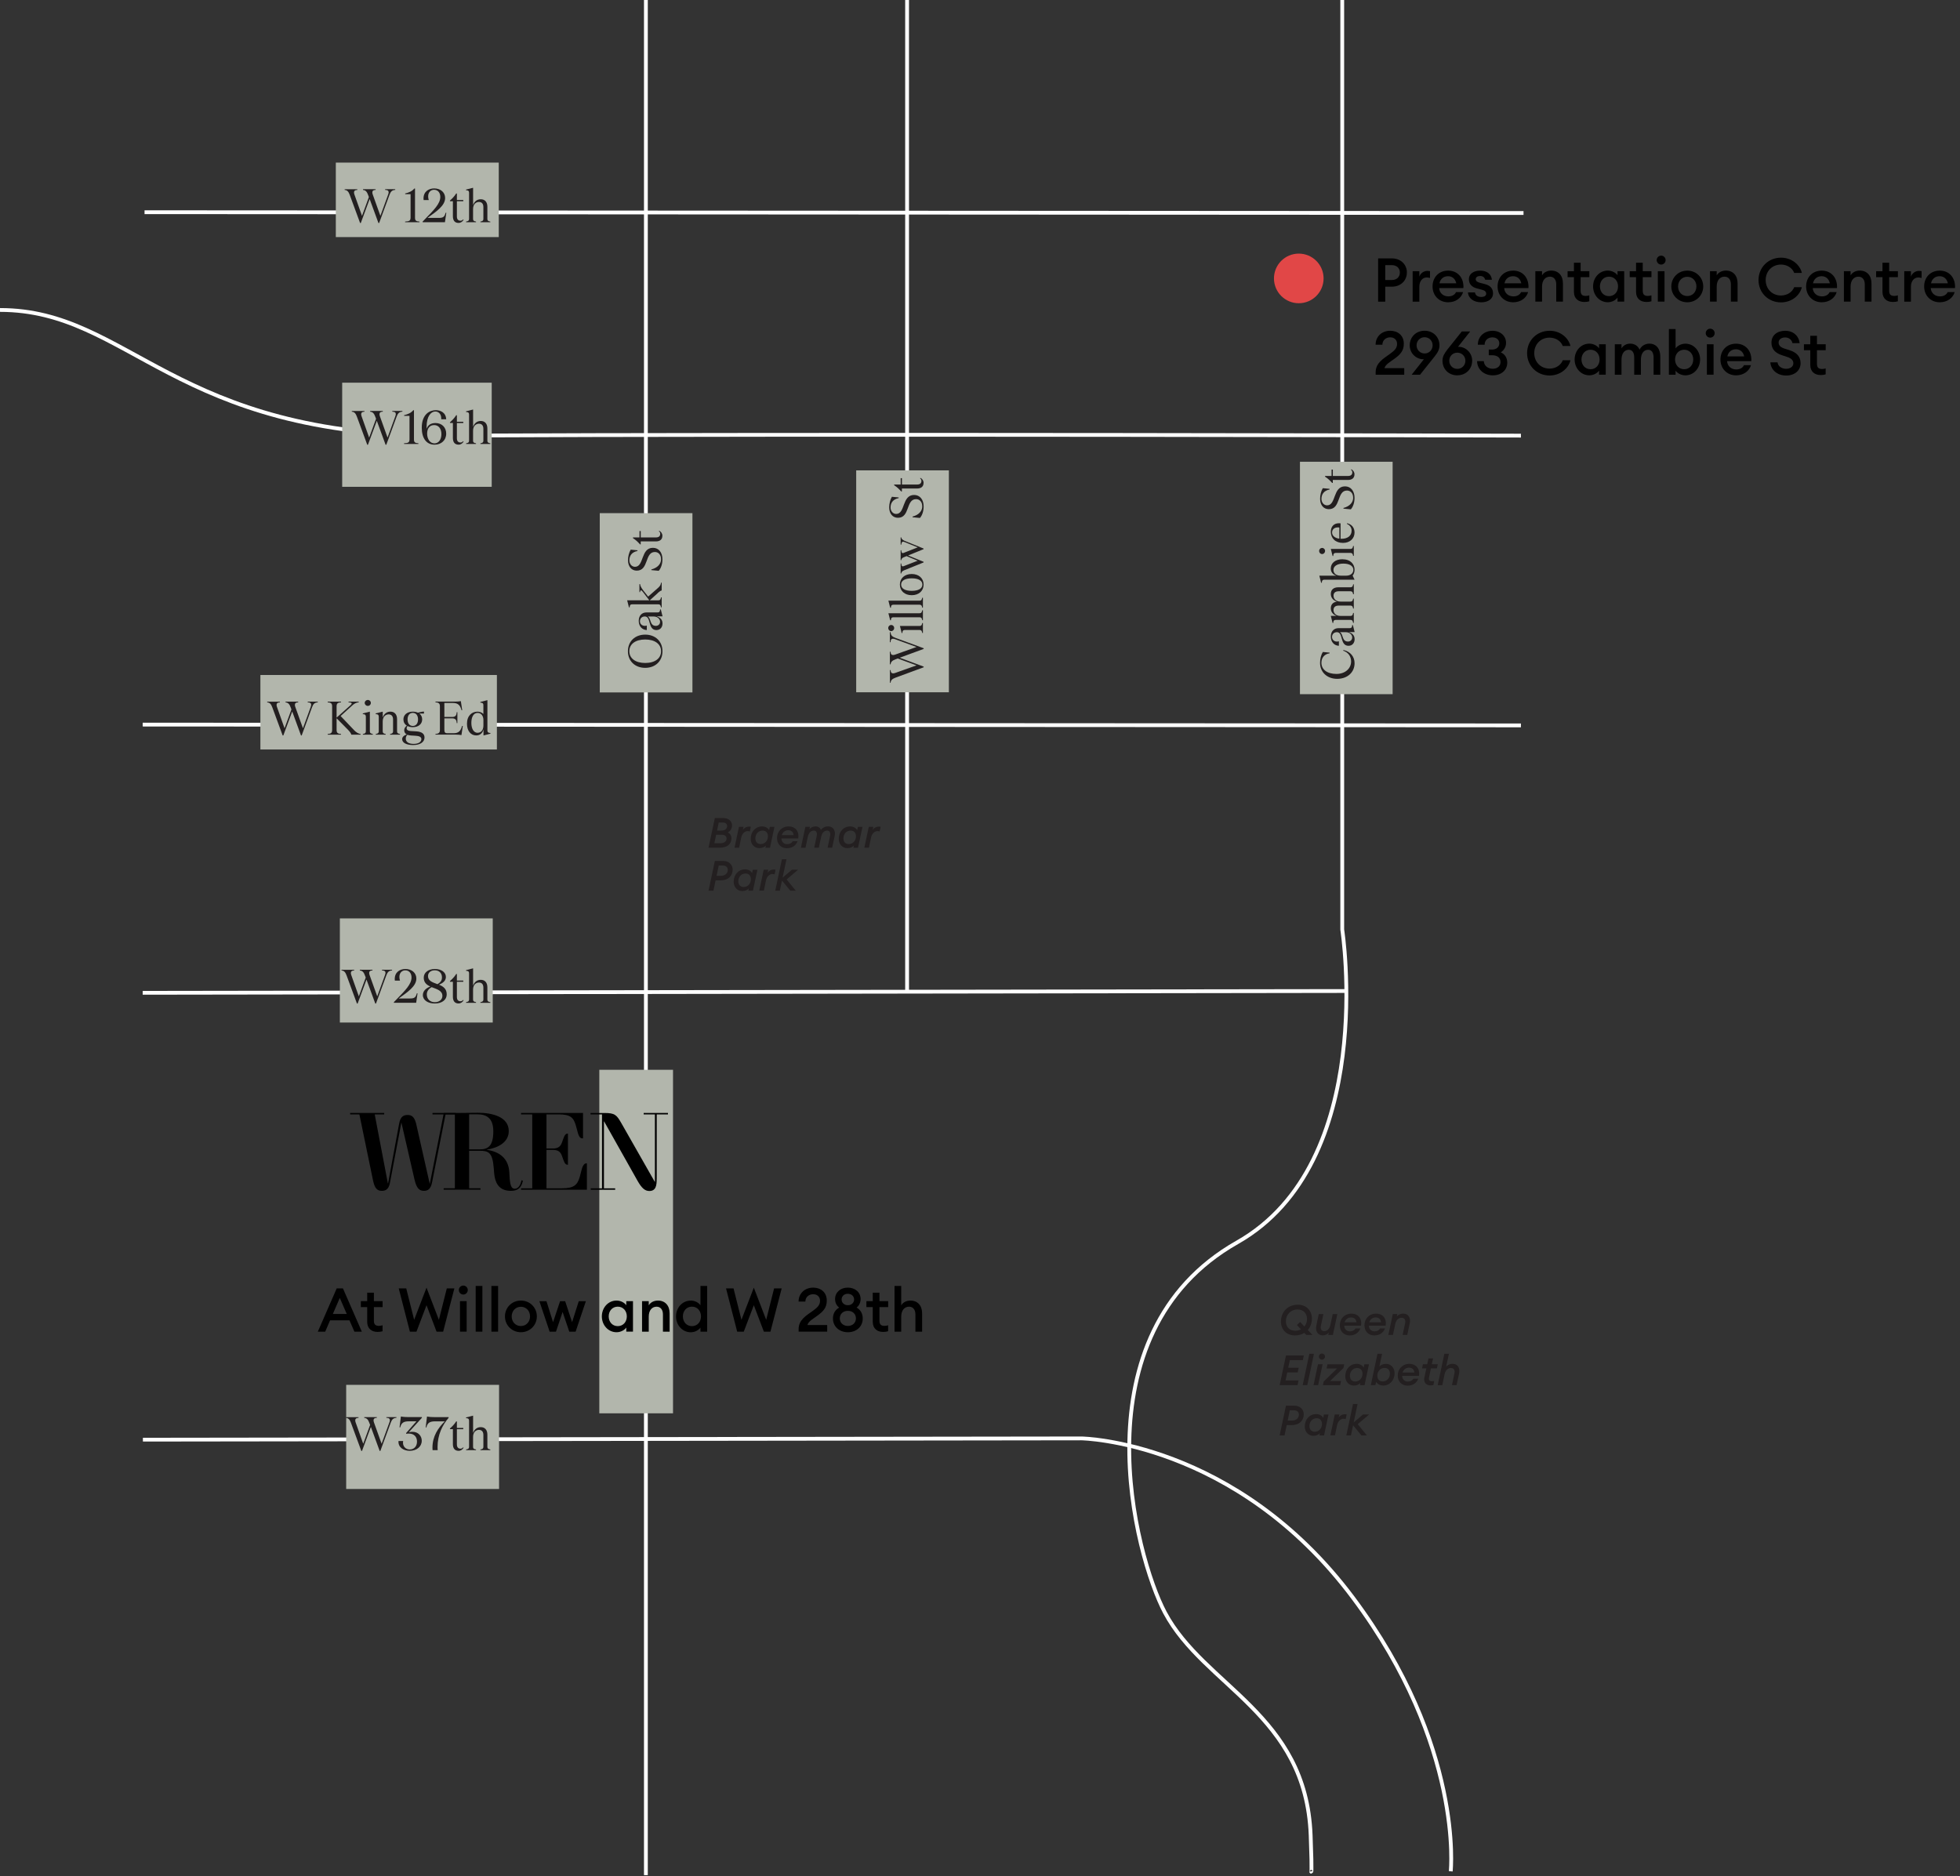 <?xml version="1.0" encoding="UTF-8"?><svg id="Layer_2" xmlns="http://www.w3.org/2000/svg" viewBox="0 0 515 493"><rect x="0" y="0" width="515" height="493" fill="#333333" stroke="none"/><g id="HOME"><g id="FOOTER"><g id="map_footer_v2_no_flower"><path d="M352.68,0v244.26s9.47,61.2-27.58,82.19c-42.47,24.07-26.83,82.59-19.01,97.29,10.35,19.45,37.07,26.66,38.29,58.48.43,11.36.12,9.5.12,9.5" style="fill:none; stroke:#fff; stroke-miterlimit:10;"/><line x1="169.71" y1="492.73" x2="169.71" y2="0" style="fill:none; stroke:#fff; stroke-miterlimit:10;"/><path d="M0,81.45c34.03,0,45.57,33.39,117.05,33.02,95.15-.49,282.58,0,282.58,0" style="fill:none; stroke:#fff; stroke-miterlimit:10;"/><line x1="37.49" y1="190.4" x2="399.63" y2="190.61" style="fill:none; stroke:#fff; stroke-miterlimit:10;"/><path d="M37.55,378.3l246.64-.33s40.48.62,71.36,41.93c29.1,38.94,25.64,71.82,25.64,71.82" style="fill:none; stroke:#fff; stroke-miterlimit:10;"/><line x1="238.34" y1="260.6" x2="238.34" y2="0" style="fill:none; stroke:#fff; stroke-miterlimit:10;"/><rect x="224.97" y="123.6" width="24.35" height="58.31" style="fill:#b2b6ac; stroke-width:0px;"/><path d="M234,174.56h-.18v-3.31h.18c.01.64.29.87.66.87.16,0,.34-.04.52-.1l5.64-2.01-5.58-2.03c-.23-.09-.44-.14-.62-.14-.36,0-.61.23-.62.92h-.18v-2.65h.18c.05.88.49,1.21,1.3,1.51l7.4,2.72v.18l-6.31,2.31,6.31,2.33v.18l-7.38,2.72c-.77.29-1.26.6-1.31,1.34h-.18v-3.33h.18c.01.64.29.87.66.87.16,0,.34-.04.52-.1l5.63-2-4.95-1.81-.55.21c-.75.27-1.26.61-1.31,1.34Z" style="fill:#231f20; stroke-width:0px;"/><path d="M233.39,165.02c0-.45.34-.79.78-.79s.78.34.78.79-.34.82-.78.82-.78-.35-.78-.82ZM242.32,163.72h.18v2.6h-.18c-.08-.56-.27-.78-.69-.78h-3.86c-.42,0-.62.18-.66.62v.18h-.19l-.46-1.85h5.17c.42,0,.61-.22.69-.78Z" style="fill:#231f20; stroke-width:0px;"/><path d="M242.32,160.37h.18v2.61h-.18c-.08-.57-.27-.78-.69-.78h-6.88c-.42,0-.61.17-.65.61v.18h-.2l-.47-1.85h8.19c.42,0,.61-.21.69-.78Z" style="fill:#231f20; stroke-width:0px;"/><path d="M242.32,157.07h.18v2.61h-.18c-.08-.57-.27-.78-.69-.78h-6.88c-.42,0-.61.17-.65.61v.18h-.2l-.47-1.85h8.19c.42,0,.61-.21.69-.78Z" style="fill:#231f20; stroke-width:0px;"/><path d="M239.56,156.4c-1.85,0-3.11-1.13-3.11-2.79s1.26-2.78,3.11-2.78,3.12,1.12,3.12,2.78-1.26,2.79-3.12,2.79ZM242.36,153.61c0-1.03-1.01-1.64-2.8-1.64s-2.78.61-2.78,1.64,1.01,1.65,2.78,1.65,2.8-.62,2.8-1.65Z" style="fill:#231f20; stroke-width:0px;"/><path d="M236.82,147.2h-.17v-2.61h.17c.03.51.13.75.39.75.08,0,.17-.03.29-.08l3.64-1.43-3.45-1.39c-.16-.08-.3-.1-.4-.1-.29,0-.43.25-.47.77h-.17v-1.9h.17c.03.39.29.65.91.92l4.95,2.01v.16l-4.07,1.66,4.07,1.66v.17l-5.12,2.07c-.49.21-.71.44-.74.82h-.17v-2.61h.17c.01.51.13.75.4.75.08,0,.18-.03.3-.08l3.6-1.4-2.91-1.21-.71.29c-.46.18-.65.4-.68.78Z" style="fill:#231f20; stroke-width:0px;"/><path d="M242.32,133.03c0-1.12-.66-1.87-1.62-1.87-2.7,0-1.56,4.9-4.76,4.9-1.35,0-2.3-1.05-2.3-2.74,0-.98.26-2.02.71-2.78l1.78.17v.18c-1.48.29-2.13,1.25-2.13,2.47,0,.9.6,1.69,1.48,1.69,2.42,0,1.47-4.99,4.71-4.99,1.51,0,2.5,1.21,2.5,3.02,0,1.21-.36,2.33-.97,3.02l-1.94-.18v-.18c1.6-.42,2.55-1.42,2.55-2.69Z" style="fill:#231f20; stroke-width:0px;"/><path d="M242.67,126.89c0,.96-.61,1.48-1.75,1.48h-3.94v.77h-.18c-.51-.56-1-1.08-1.86-1.64v-.18h1.72v-1.68h.33v1.68h3.99c.74,0,1.13-.33,1.13-.96,0-.27-.13-.51-.35-.66l.08-.14c.49.23.84.74.84,1.34Z" style="fill:#231f20; stroke-width:0px;"/><rect x="157.47" y="281.11" width="19.37" height="90.27" style="fill:#b2b6ac; stroke-width:0px;"/><path d="M88.48,338.55h1.63l4.96,11.37h-1.95l-1.3-2.98h-5.09l-1.28,2.98h-1.94l4.96-11.37ZM91.11,345.27l-1.83-4.21-1.82,4.21h3.65Z" style="fill:#000; stroke-width:0px;"/><path d="M99.22,349.99c-1.54,0-2.74-.85-2.74-2.66v-3.86h-1.67v-1.57h1.67v-2.22h1.76v2.22h2.29v1.57h-2.29v3.57c0,.99.43,1.36,1.34,1.36.34,0,.69-.06.94-.16v1.57c-.35.11-.77.18-1.31.18Z" style="fill:#000; stroke-width:0px;"/><path d="M112.07,342.97l-2.64,6.95h-1.73l-2.93-11.37h1.97l2.08,8.26,3.25-8.45,3.25,8.45,2.08-8.26h1.99l-2.95,11.37h-1.73l-2.64-6.95Z" style="fill:#000; stroke-width:0px;"/><path d="M121.74,340.17c-.64,0-1.18-.53-1.18-1.19s.54-1.17,1.18-1.17,1.17.53,1.17,1.17-.51,1.19-1.17,1.19ZM120.86,341.91h1.76v8h-1.76v-8Z" style="fill:#000; stroke-width:0px;"/><path d="M124.99,337.91h1.76v12.01h-1.76v-12.01Z" style="fill:#000; stroke-width:0px;"/><path d="M129.12,337.91h1.76v12.01h-1.76v-12.01Z" style="fill:#000; stroke-width:0px;"/><path d="M136.87,350.07c-2.37,0-4.19-1.84-4.19-4.16s1.82-4.16,4.19-4.16,4.19,1.84,4.19,4.16-1.83,4.16-4.19,4.16ZM136.87,348.44c1.41,0,2.4-1.11,2.4-2.53s-.99-2.53-2.4-2.53-2.42,1.1-2.42,2.53.99,2.53,2.42,2.53Z" style="fill:#000; stroke-width:0px;"/><path d="M147.83,344.73l-1.74,5.19h-1.67l-2.69-8h1.86l1.73,5.51,1.84-5.51h1.34l1.82,5.51,1.75-5.51h1.87l-2.69,8h-1.67l-1.76-5.19Z" style="fill:#000; stroke-width:0px;"/><path d="M162,341.75c1.15,0,2.11.59,2.56,1.23v-1.07h1.76v8h-1.76v-1.07c-.45.64-1.41,1.23-2.56,1.23-2.19,0-3.86-1.87-3.86-4.16s1.66-4.16,3.86-4.16ZM162.32,343.35c-1.42,0-2.38,1.12-2.38,2.56s.96,2.56,2.38,2.56,2.38-1.12,2.38-2.56-.96-2.56-2.38-2.56Z" style="fill:#000; stroke-width:0px;"/><path d="M168.7,341.91h1.76v1.09c.48-.8,1.39-1.25,2.43-1.25,1.86,0,3.06,1.31,3.06,3.35v4.82h-1.76v-4.53c0-1.26-.64-2.03-1.67-2.03-1.17,0-2.06.91-2.06,2.62v3.94h-1.76v-8Z" style="fill:#000; stroke-width:0px;"/><path d="M181.49,341.75c1.15,0,2.11.59,2.56,1.23v-5.07h1.76v12.01h-1.76v-1.07c-.45.64-1.41,1.23-2.56,1.23-2.19,0-3.86-1.87-3.86-4.16s1.66-4.16,3.86-4.16ZM181.81,343.35c-1.42,0-2.38,1.12-2.38,2.56s.96,2.56,2.38,2.56,2.38-1.12,2.38-2.56-.96-2.56-2.38-2.56Z" style="fill:#000; stroke-width:0px;"/><path d="M198.07,342.97l-2.64,6.95h-1.73l-2.93-11.37h1.97l2.08,8.26,3.25-8.45,3.25,8.45,2.08-8.26h1.99l-2.95,11.37h-1.73l-2.64-6.95Z" style="fill:#000; stroke-width:0px;"/><path d="M217.36,349.91h-7.52v-.64c0-2.5,2.06-3.59,3.73-4.82,1.17-.85,1.9-1.49,1.9-2.64,0-1.01-.69-1.73-1.81-1.73s-2.03.74-2.05,1.94h-1.78c0-2.19,1.68-3.67,3.84-3.67,1.9,0,3.57,1.15,3.57,3.41,0,1.81-.85,2.79-2.51,3.99-1.03.77-2.29,1.41-2.58,2.43h5.2v1.73Z" style="fill:#000; stroke-width:0px;"/><path d="M222.77,350.07c-2.24,0-3.91-1.51-3.91-3.6,0-1.31.61-2.3,1.63-2.87-.69-.53-1.07-1.33-1.07-2.26,0-1.73,1.39-2.99,3.35-2.99s3.36,1.26,3.36,2.99c0,.93-.38,1.73-1.06,2.26,1.02.56,1.62,1.55,1.62,2.87,0,2.1-1.63,3.6-3.92,3.6ZM222.77,348.42c1.34,0,2.13-.91,2.13-1.99s-.78-1.98-2.11-1.98-2.13.9-2.13,1.98.82,1.99,2.11,1.99ZM222.77,342.97c1.01,0,1.65-.69,1.65-1.5s-.64-1.5-1.65-1.5-1.63.66-1.63,1.5.67,1.5,1.63,1.5Z" style="fill:#000; stroke-width:0px;"/><path d="M232.06,349.99c-1.54,0-2.74-.85-2.74-2.66v-3.86h-1.67v-1.57h1.67v-2.22h1.76v2.22h2.29v1.57h-2.29v3.57c0,.99.43,1.36,1.34,1.36.34,0,.69-.06.94-.16v1.57c-.35.11-.77.18-1.31.18Z" style="fill:#000; stroke-width:0px;"/><path d="M235.04,337.91h1.76v5.09c.48-.8,1.39-1.25,2.43-1.25,1.86,0,3.06,1.31,3.06,3.35v4.82h-1.76v-4.53c0-1.26-.64-2.03-1.67-2.03-1.17,0-2.06.91-2.06,2.62v3.94h-1.76v-12.01Z" style="fill:#000; stroke-width:0px;"/><rect x="341.57" y="121.34" width="24.35" height="61.07" style="fill:#b2b6ac; stroke-width:0px;"/><path d="M347.21,174.15c0,1.78,1.5,2.94,3.95,2.94,2.24,0,3.85-1.38,3.85-3.29,0-1.3-.75-2.38-2.07-2.82l.04-.18c1.87.4,2.94,1.79,2.94,3.46,0,2.44-1.9,4.11-4.56,4.12-2.69,0-4.51-1.79-4.51-4.19,0-1.05.26-2.12.74-2.87l1.77.17v.18c-1.39.2-2.15,1.18-2.15,2.48Z" style="fill:#231f20; stroke-width:0px;"/><path d="M354.36,169.7c-2.37,0-1.34-3.58-3.07-3.58-.77,0-1.29.51-1.29,1.25s.57,1.22,1.29,1.22c.16,0,.34-.03.51-.08v1.18c-1.18-.03-2.12-.94-2.12-2.41,0-1.38.81-2.22,2.04-2.22h2.91c.42,0,.61-.17.65-.61v-.18h.2l.46,1.82h-1.56c1.07.32,1.55.99,1.55,1.88,0,1.01-.64,1.72-1.56,1.72ZM355.3,167.52c0-.68-.61-1.4-1.68-1.4h-1.56c.94.47.46,2.46,2.14,2.46.62,0,1.09-.44,1.09-1.05Z" style="fill:#231f20; stroke-width:0px;"/><path d="M355.54,153.54h.18v2.61h-.18c-.08-.57-.27-.78-.69-.78h-3.11c-.96,0-1.35.49-1.35,1.16,0,.75.53,1.55,1.85,1.55h2.61c.42,0,.61-.21.69-.78h.18v2.61h-.18c-.08-.56-.27-.78-.69-.78h-3.11c-.96,0-1.35.49-1.35,1.17,0,.74.53,1.55,1.85,1.55h2.61c.42,0,.61-.22.69-.78h.18v2.6h-.18c-.08-.56-.27-.78-.69-.78h-3.86c-.42,0-.62.18-.66.62v.18h-.19l-.46-1.85h1.53c-.99-.35-1.53-1.08-1.53-2.01s.53-1.6,1.6-1.73c-1.01-.34-1.6-1.07-1.6-2.03,0-1.07.68-1.75,1.98-1.75h3.2c.42,0,.61-.22.69-.78Z" style="fill:#231f20; stroke-width:0px;"/><path d="M352.75,146.96c2.12,0,3.17,1.3,3.17,2.74,0,.56-.18,1.18-.51,1.55l.51,1.08h-7.94c-.42,0-.61.17-.65.61v.18h-.2l-.47-1.85h4.51c-.95-.26-1.5-.95-1.5-1.87,0-1.47,1.22-2.45,3.07-2.45ZM355.6,149.75c0-1.13-1.16-1.65-2.63-1.65-1.61,0-2.6.68-2.6,1.64,0,.81.56,1.53,1.92,1.53h1.43c1.05,0,1.87-.57,1.87-1.52Z" style="fill:#231f20; stroke-width:0px;"/><path d="M346.61,144.77c0-.46.34-.79.78-.79s.78.34.78.79-.34.82-.78.82-.78-.35-.78-.82ZM355.54,143.47h.18v2.6h-.18c-.08-.56-.27-.78-.69-.78h-3.86c-.42,0-.62.18-.66.62v.18h-.19l-.46-1.85h5.17c.42,0,.61-.22.69-.78Z" style="fill:#231f20; stroke-width:0px;"/><path d="M355.14,139.43c0-.9-.6-1.52-1.25-1.78l.04-.16c1.22.25,1.98,1.16,1.98,2.44,0,1.62-1.25,2.73-3.03,2.73-2,0-3.2-1.22-3.2-2.92,0-1.37.79-2.25,2.14-2.25.13,0,.27.01.42.03v4.06h.12c1.69.04,2.78-.77,2.78-2.14ZM351.92,138.61c-.12-.01-.23-.03-.35-.03-.99,0-1.56.56-1.56,1.34,0,.88.78,1.48,1.91,1.63v-2.94Z" style="fill:#231f20; stroke-width:0px;"/><path d="M355.54,130.77c0-1.12-.66-1.87-1.62-1.87-2.7,0-1.56,4.9-4.76,4.9-1.35,0-2.3-1.05-2.3-2.74,0-.97.26-2.01.71-2.78l1.78.17v.18c-1.48.29-2.13,1.25-2.13,2.47,0,.9.6,1.69,1.48,1.69,2.42,0,1.47-4.99,4.71-4.99,1.51,0,2.5,1.21,2.5,3.02,0,1.21-.36,2.33-.97,3.02l-1.94-.18v-.18c1.6-.42,2.55-1.42,2.55-2.69Z" style="fill:#231f20; stroke-width:0px;"/><path d="M355.89,124.64c0,.96-.61,1.48-1.75,1.48h-3.94v.77h-.18c-.51-.56-1-1.08-1.86-1.64v-.18h1.72v-1.68h.33v1.68h3.99c.74,0,1.13-.33,1.13-.96,0-.27-.13-.51-.35-.66l.08-.14c.49.23.84.74.84,1.34Z" style="fill:#231f20; stroke-width:0px;"/><path d="M336.58,347.27c0-2.42,1.66-4.43,4.46-4.43,2.28,0,3.67,1.63,3.67,3.64,0,1.15-.39,2.21-1.08,3.01l1.22,1.29h-1.62l-.51-.53c-.67.42-1.51.66-2.48.66-2.29,0-3.67-1.63-3.67-3.64ZM341.84,349.31l-1.07-1.13.84-.81,1.13,1.2c.43-.53.68-1.21.68-1.96,0-1.46-.88-2.52-2.52-2.52-1.73,0-3.03,1.35-3.03,3.07,0,1.46.86,2.52,2.51,2.52.53,0,1.02-.13,1.45-.36Z" style="fill:#231f20; stroke-width:0px;"/><path d="M345.85,348.41l.67-3.12h1.21l-.66,3.11c-.19.86.18,1.39.87,1.39.78,0,1.4-.55,1.63-1.65l.61-2.85h1.21l-1.17,5.5h-1.21l.13-.65c-.38.5-.95.76-1.59.76-1.29,0-1.98-1.17-1.69-2.49Z" style="fill:#231f20; stroke-width:0px;"/><path d="M352.04,348.3c0-1.76,1.22-3.12,3.09-3.12,1.62,0,2.82,1.18,2.48,3.16h-4.41c.02.89.64,1.5,1.49,1.5.61,0,1.18-.24,1.47-.77h1.29c-.46,1.14-1.41,1.84-2.84,1.84-1.53,0-2.56-1.12-2.56-2.6ZM353.31,347.47h3.09c-.04-.84-.63-1.29-1.4-1.29-.73,0-1.46.43-1.69,1.29Z" style="fill:#231f20; stroke-width:0px;"/><path d="M358.51,348.3c0-1.76,1.22-3.12,3.09-3.12,1.62,0,2.82,1.18,2.48,3.16h-4.41c.02.89.64,1.5,1.49,1.5.61,0,1.18-.24,1.47-.77h1.29c-.46,1.14-1.41,1.84-2.84,1.84-1.53,0-2.56-1.12-2.56-2.6ZM359.78,347.47h3.09c-.04-.84-.63-1.29-1.4-1.29-.73,0-1.46.43-1.69,1.29Z" style="fill:#231f20; stroke-width:0px;"/><path d="M365.95,345.28h1.21l-.14.65c.42-.51,1.06-.76,1.72-.76,1.32,0,1.98,1.16,1.69,2.49l-.67,3.12h-1.21l.65-3.06c.2-.91-.18-1.45-.91-1.45-.79,0-1.45.54-1.69,1.69l-.59,2.82h-1.21l1.17-5.5Z" style="fill:#231f20; stroke-width:0px;"/><path d="M337.89,356.17h4.7l-.26,1.23h-3.41l-.43,2h2.75l-.26,1.23h-2.75l-.45,2.11h3.41l-.25,1.23h-4.7l1.66-7.81Z" style="fill:#231f20; stroke-width:0px;"/><path d="M344.04,355.73h1.21l-1.75,8.25h-1.21l1.75-8.25Z" style="fill:#231f20; stroke-width:0px;"/><path d="M346.31,358.48h1.21l-1.17,5.5h-1.21l1.17-5.5ZM346.54,356.47c0-.44.36-.8.81-.8s.8.36.8.8-.36.81-.8.81-.81-.36-.81-.81Z" style="fill:#231f20; stroke-width:0px;"/><path d="M347.8,363.03l3.53-3.44h-2.76l.23-1.1h4.4l-.2.97-3.51,3.43h2.87l-.23,1.1h-4.53l.2-.96Z" style="fill:#231f20; stroke-width:0px;"/><path d="M353.48,361.61c0-1.83,1.24-3.23,3.01-3.23.95,0,1.61.54,1.82.99l.19-.88h1.21l-1.17,5.5h-1.21l.13-.59c-.32.37-.96.69-1.72.69-1.29,0-2.27-1-2.27-2.48ZM358,360.98c0-.96-.55-1.51-1.41-1.51-1.05,0-1.89.85-1.89,2.04,0,.96.55,1.51,1.4,1.51,1.06,0,1.9-.85,1.9-2.04Z" style="fill:#231f20; stroke-width:0px;"/><path d="M361.58,363.1l-.18.88h-1.21l1.75-8.25h1.21l-.71,3.34c.31-.37.95-.69,1.72-.69,1.29,0,2.27,1,2.27,2.47,0,1.83-1.24,3.23-3.01,3.23-.95,0-1.61-.54-1.83-.99ZM365.2,360.96c0-.96-.55-1.51-1.41-1.51-1.05,0-1.89.85-1.89,2.04,0,.96.55,1.51,1.4,1.51,1.06,0,1.9-.85,1.9-2.04Z" style="fill:#231f20; stroke-width:0px;"/><path d="M367.26,361.5c0-1.76,1.22-3.12,3.09-3.12,1.62,0,2.82,1.18,2.48,3.16h-4.41c.02.89.64,1.5,1.49,1.5.61,0,1.18-.24,1.47-.77h1.29c-.46,1.14-1.41,1.84-2.84,1.84-1.53,0-2.56-1.12-2.56-2.6ZM368.54,360.67h3.09c-.04-.84-.63-1.29-1.4-1.29-.73,0-1.46.43-1.69,1.29Z" style="fill:#231f20; stroke-width:0px;"/><path d="M374.28,361.88l.5-2.32h-1.13l.22-1.08h1.14l.33-1.53h1.21l-.33,1.53h1.57l-.23,1.08h-1.57l-.51,2.41c-.15.76.23.98.79.98.23,0,.43-.03.58-.08l-.22,1.08c-.2.05-.44.09-.73.09-1.14-.01-1.93-.75-1.63-2.16Z" style="fill:#231f20; stroke-width:0px;"/><path d="M379.5,355.73h1.21l-.73,3.4c.42-.51,1.06-.76,1.72-.76,1.32,0,1.98,1.16,1.69,2.49l-.67,3.12h-1.21l.65-3.06c.2-.91-.18-1.45-.91-1.45-.79,0-1.44.54-1.69,1.7l-.59,2.82h-1.21l1.75-8.25Z" style="fill:#231f20; stroke-width:0px;"/><path d="M337.89,369.37h2.19c1.56,0,2.49,1.04,2.49,2.27,0,1.54-1.03,2.84-3.26,2.84h-1.22l-.57,2.71h-1.29l1.66-7.81ZM339.54,373.28c1.03,0,1.75-.68,1.75-1.54,0-.61-.37-1.16-1.29-1.16h-1.09l-.57,2.7h1.2Z" style="fill:#231f20; stroke-width:0px;"/><path d="M342.84,374.81c0-1.83,1.24-3.23,3.01-3.23.95,0,1.61.54,1.82.99l.19-.88h1.21l-1.17,5.5h-1.21l.13-.59c-.32.37-.96.69-1.72.69-1.29,0-2.27-1-2.27-2.48ZM347.36,374.18c0-.96-.55-1.51-1.41-1.51-1.05,0-1.89.85-1.89,2.04,0,.96.55,1.51,1.4,1.51,1.06,0,1.9-.85,1.9-2.04Z" style="fill:#231f20; stroke-width:0px;"/><path d="M350.72,371.68h1.21l-.2.89c.33-.64,1.01-.95,1.66-.95.15,0,.3.01.45.04l-.25,1.24c-.2-.07-.37-.1-.57-.1-.7,0-1.45.58-1.69,1.68l-.56,2.68h-1.21l1.17-5.5Z" style="fill:#231f20; stroke-width:0px;"/><path d="M355.5,368.93h1.21l-1.02,4.84,2.45-2.09h1.61l-3,2.55,2.4,2.95h-1.44l-2.18-2.66-.56,2.66h-1.21l1.75-8.25Z" style="fill:#231f20; stroke-width:0px;"/><path d="M187.83,214.96h2.24c1.49,0,2.28.96,2.28,1.91,0,.84-.42,1.51-1.11,1.88.56.26.95.78.95,1.55,0,1.44-1.07,2.46-3.1,2.46h-2.92l1.66-7.81ZM189.24,221.58c1.08,0,1.67-.54,1.67-1.24,0-.54-.4-.99-1.19-.99h-1.55l-.47,2.23h1.54ZM189.6,218.25c.92,0,1.46-.52,1.46-1.19,0-.49-.36-.92-1.07-.92h-1.14l-.44,2.11h1.19Z" style="fill:#231f20; stroke-width:0px;"/><path d="M194.16,217.26h1.21l-.2.89c.33-.64,1.01-.95,1.66-.95.15,0,.3.01.45.04l-.25,1.24c-.2-.07-.37-.1-.57-.1-.7,0-1.45.58-1.69,1.68l-.56,2.69h-1.21l1.17-5.5Z" style="fill:#231f20; stroke-width:0px;"/><path d="M197.26,220.39c0-1.83,1.24-3.23,3.01-3.23.95,0,1.61.54,1.82.99l.19-.88h1.21l-1.17,5.5h-1.21l.13-.59c-.32.37-.96.69-1.72.69-1.29,0-2.27-1-2.27-2.48ZM201.78,219.76c0-.96-.55-1.51-1.41-1.51-1.05,0-1.89.85-1.89,2.04,0,.96.55,1.51,1.4,1.51,1.06,0,1.9-.85,1.9-2.04Z" style="fill:#231f20; stroke-width:0px;"/><path d="M204.16,220.28c0-1.76,1.22-3.12,3.09-3.12,1.62,0,2.82,1.18,2.48,3.16h-4.41c.02.89.64,1.5,1.49,1.5.61,0,1.18-.24,1.47-.77h1.29c-.46,1.14-1.41,1.84-2.84,1.84-1.53,0-2.56-1.12-2.56-2.6ZM205.43,219.45h3.09c-.04-.84-.63-1.29-1.4-1.29-.73,0-1.46.43-1.69,1.29Z" style="fill:#231f20; stroke-width:0px;"/><path d="M211.6,217.26h1.21l-.14.65c.37-.48.98-.76,1.62-.76.7,0,1.18.37,1.42.92.36-.52,1.06-.92,1.86-.92,1.44,0,2.02,1.22,1.75,2.51l-.66,3.1h-1.21l.65-3.06c.19-.87-.1-1.45-.76-1.45-.74,0-1.34.55-1.56,1.58l-.63,2.93h-1.21l.65-3.06c.19-.87-.1-1.45-.75-1.45-.75,0-1.35.56-1.6,1.7l-.59,2.82h-1.21l1.17-5.5Z" style="fill:#231f20; stroke-width:0px;"/><path d="M220.39,220.39c0-1.83,1.24-3.23,3.01-3.23.95,0,1.61.54,1.82.99l.19-.88h1.21l-1.17,5.5h-1.21l.13-.59c-.32.37-.96.69-1.72.69-1.29,0-2.27-1-2.27-2.48ZM224.91,219.76c0-.96-.55-1.51-1.41-1.51-1.05,0-1.89.85-1.89,2.04,0,.96.55,1.51,1.4,1.51,1.06,0,1.9-.85,1.9-2.04Z" style="fill:#231f20; stroke-width:0px;"/><path d="M228.27,217.26h1.21l-.2.89c.33-.64,1.01-.95,1.66-.95.15,0,.3.01.45.04l-.25,1.24c-.2-.07-.37-.1-.57-.1-.7,0-1.45.58-1.69,1.68l-.56,2.69h-1.21l1.17-5.5Z" style="fill:#231f20; stroke-width:0px;"/><path d="M187.83,226.23h2.19c1.56,0,2.49,1.04,2.49,2.27,0,1.54-1.03,2.84-3.26,2.84h-1.22l-.57,2.71h-1.29l1.66-7.81ZM189.48,230.14c1.03,0,1.75-.68,1.75-1.54,0-.6-.37-1.16-1.29-1.16h-1.09l-.57,2.7h1.2Z" style="fill:#231f20; stroke-width:0px;"/><path d="M192.78,231.67c0-1.83,1.24-3.23,3.01-3.23.95,0,1.61.54,1.82.99l.19-.88h1.21l-1.17,5.5h-1.21l.13-.59c-.32.37-.96.69-1.72.69-1.29,0-2.27-1-2.27-2.48ZM197.3,231.04c0-.96-.55-1.51-1.41-1.51-1.05,0-1.89.85-1.89,2.04,0,.96.55,1.51,1.4,1.51,1.06,0,1.9-.85,1.9-2.04Z" style="fill:#231f20; stroke-width:0px;"/><path d="M200.66,228.54h1.21l-.2.89c.33-.64,1.01-.95,1.66-.95.15,0,.3.01.45.04l-.25,1.24c-.2-.07-.37-.1-.57-.1-.7,0-1.45.58-1.69,1.68l-.56,2.69h-1.21l1.17-5.5Z" style="fill:#231f20; stroke-width:0px;"/><path d="M205.44,225.79h1.21l-1.02,4.84,2.45-2.09h1.61l-3,2.55,2.4,2.95h-1.44l-2.18-2.66-.56,2.66h-1.21l1.75-8.25Z" style="fill:#231f20; stroke-width:0px;"/><rect x="89.91" y="100.56" width="39.29" height="27.36" style="fill:#b2b6ac; stroke-width:0px;"/><path d="M97.26,108.17v-.18h3.32v.18c-.64.01-.87.29-.87.66,0,.16.04.34.1.52l2.02,5.64,2.03-5.58c.09-.23.14-.44.14-.62,0-.36-.23-.61-.92-.62v-.18h2.65v.18c-.88.05-1.21.49-1.51,1.3l-2.72,7.4h-.18l-2.31-6.3-2.33,6.3h-.18l-2.72-7.38c-.29-.77-.6-1.26-1.34-1.31v-.18h3.33v.18c-.64.01-.87.29-.87.66,0,.16.04.34.1.52l2,5.63,1.81-4.95-.21-.55c-.27-.75-.61-1.26-1.34-1.31Z" style="fill:#231f20; stroke-width:0px;"/><path d="M107.6,115.51v-6.23h-1.42v-.18c1.08-.27,1.81-.6,2.42-1.31h.17v7.72c0,.78.39.92,1.17.97v.18h-3.77v-.18c1.05-.05,1.4-.19,1.43-.97Z" style="fill:#231f20; stroke-width:0px;"/><path d="M110.82,112.4c0-3.59,2.12-4.62,3.69-4.62,1.14,0,2.64.55,2.73,2.39h-1.31c0-.08.01-.16.01-.23,0-1.2-.75-1.81-1.57-1.81-1.09,0-2.28,1.18-2.28,4.06v.48c.34-.97,1.12-1.51,2.33-1.51,1.72,0,2.82,1.18,2.82,2.78,0,1.76-1.31,2.91-3.05,2.91-2.13,0-3.37-1.66-3.37-4.46ZM114.16,116.51c1.08,0,1.82-1,1.82-2.44s-.75-2.37-1.9-2.37-1.85.83-1.85,2.25.77,2.56,1.92,2.56Z" style="fill:#231f20; stroke-width:0px;"/><path d="M120.48,116.84c-.96,0-1.48-.61-1.48-1.75v-3.94h-.77v-.18c.56-.51,1.08-1,1.64-1.86h.18v1.72h1.68v.33h-1.68v3.99c0,.74.33,1.13.96,1.13.27,0,.51-.13.66-.35l.14.08c-.23.49-.74.84-1.34.84Z" style="fill:#231f20; stroke-width:0px;"/><path d="M128.84,116.49v.18h-2.61v-.18c.57-.08.78-.27.78-.69v-3.11c0-.96-.49-1.35-1.16-1.35-.75,0-1.55.53-1.55,1.85v2.61c0,.42.21.61.78.69v.18h-2.61v-.18c.57-.08.78-.27.78-.69v-6.88c0-.42-.17-.61-.61-.65h-.18v-.19l1.85-.47v4.55c.35-.99,1.08-1.54,2.01-1.54,1.05,0,1.74.68,1.74,1.98v3.2c0,.42.22.61.78.69Z" style="fill:#231f20; stroke-width:0px;"/><rect x="68.42" y="177.37" width="62.14" height="19.57" style="fill:#b2b6ac; stroke-width:0px;"/><path d="M75.03,184.55v-.18h3.32v.18c-.64.01-.87.29-.87.66,0,.16.04.34.1.52l2.02,5.64,2.03-5.58c.09-.23.14-.44.14-.62,0-.36-.23-.61-.92-.62v-.18h2.65v.18c-.88.05-1.21.49-1.51,1.3l-2.72,7.4h-.18l-2.31-6.3-2.33,6.3h-.18l-2.72-7.38c-.29-.77-.6-1.26-1.34-1.31v-.18h3.33v.18c-.64.01-.87.29-.87.66,0,.16.04.34.1.52l2,5.63,1.81-4.95-.21-.55c-.27-.75-.61-1.26-1.34-1.31Z" style="fill:#231f20; stroke-width:0px;"/><path d="M94.75,192.87v.18h-2.44c-.08-.35-.35-.73-.85-1.26l-3.02-3.05v3.08c0,.82.4,1,1.17,1.05v.18h-3.51v-.18c.78-.05,1.17-.23,1.17-1.05v-6.23c0-.81-.39-.99-1.17-1.04v-.18h3.51v.18c-.77.05-1.17.23-1.17,1.04v2.98l3.64-3.25c.22-.2.33-.35.33-.47,0-.2-.27-.29-.83-.3v-.18h2.67v.18c-.58.03-1.13.31-1.7.83l-3.05,2.77,3.58,3.76c.46.49,1.13.92,1.69.96Z" style="fill:#231f20; stroke-width:0px;"/><path d="M97.95,192.87v.18h-2.6v-.18c.56-.08.78-.27.78-.69v-3.86c0-.42-.18-.62-.62-.66h-.18v-.2l1.85-.46v5.17c0,.42.22.61.78.69ZM96.65,183.93c.46,0,.79.34.79.78s-.34.78-.79.78-.82-.34-.82-.78.35-.78.82-.78Z" style="fill:#231f20; stroke-width:0px;"/><path d="M105.11,192.87v.18h-2.61v-.18c.56-.08.78-.27.78-.69v-3.11c0-.96-.49-1.35-1.17-1.35-.74,0-1.55.53-1.55,1.85v2.61c0,.42.22.61.78.69v.18h-2.6v-.18c.56-.08.78-.27.78-.69v-3.86c0-.42-.18-.62-.62-.66h-.18v-.2l1.85-.46v1.53c.35-.99,1.08-1.53,2.01-1.53,1.05,0,1.75.68,1.75,1.98v3.2c0,.42.21.61.78.69Z" style="fill:#231f20; stroke-width:0px;"/><path d="M105.66,194.26c0-.6.48-1.01,1.21-1.27-.46-.25-.66-.64-.66-1.11,0-.49.27-.91.69-1.2-.57-.35-.9-.94-.9-1.64,0-1.22.99-2.04,2.47-2.04.51,0,.96.1,1.34.27.55-.1.97-.29,1.59-.29v.52h-1.21c.47.36.74.9.74,1.53,0,1.22-.99,2.05-2.46,2.05-.53,0-1.01-.1-1.39-.31-.14.18-.23.39-.23.61,0,.43.38.66,1.01.71l1.55.09c1.42.1,2.13.64,2.13,1.61,0,1.18-1.1,1.99-3,1.99-1.65,0-2.87-.56-2.87-1.55ZM108.69,195.47c1.26,0,2.03-.52,2.03-1.25,0-.58-.58-.83-1.5-.88l-1.27-.08c-.35-.03-.65-.09-.9-.18-.23.18-.43.56-.43,1,0,.9.77,1.39,2.07,1.39ZM108.47,190.76c.82,0,1.37-.64,1.37-1.72s-.55-1.72-1.37-1.72-1.38.64-1.38,1.72.55,1.72,1.38,1.72Z" style="fill:#231f20; stroke-width:0px;"/><path d="M121.6,190.77l-.35,2.39c-.44-.08-.94-.12-1.51-.12h-5.32v-.18c.75-.04,1.17-.25,1.17-1.05v-6.23c0-.78-.42-1-1.17-1.04v-.18h5.16c.57,0,1.07-.04,1.51-.12l.36,2.39h-.18c-.33-1.22-.86-1.91-2.21-1.91h-2.3v3.68h2c.91,0,1.2-.4,1.24-1.25h.18v2.86h-.18c-.04-.84-.33-1.25-1.24-1.25h-2v3.04c0,.62.22.87.71.87h1.74c1.34,0,1.88-.69,2.2-1.91h.18Z" style="fill:#231f20; stroke-width:0px;"/><path d="M122.7,190.17c0-2.12,1.3-3.17,2.74-3.17.53,0,1.14.16,1.57.62v-2.33c0-.42-.18-.61-.61-.65h-.18v-.19l1.85-.47v7.96c0,.42.17.61.61.65h.18v.2l-1.82.47v-1.62c-.23,1.04-.95,1.61-1.9,1.61-1.47,0-2.44-1.22-2.44-3.07ZM125.49,192.55c.81,0,1.52-.56,1.53-1.92v-1.43c0-1.05-.57-1.87-1.52-1.87-1.13,0-1.65,1.16-1.65,2.63,0,1.61.68,2.6,1.64,2.6Z" style="fill:#231f20; stroke-width:0px;"/><rect x="157.59" y="134.84" width="24.35" height="47.11" style="fill:#b2b6ac; stroke-width:0px;"/><path d="M169.53,175.49c-2.68,0-4.54-1.78-4.54-4.37s1.86-4.36,4.54-4.36,4.54,1.78,4.54,4.36-1.86,4.37-4.54,4.37ZM173.7,171.12c0-1.87-1.61-3.08-4.17-3.08s-4.17,1.21-4.17,3.08,1.6,3.09,4.17,3.09,4.17-1.21,4.17-3.09Z" style="fill:#231f20; stroke-width:0px;"/><path d="M172.51,165.57c-2.37,0-1.34-3.58-3.07-3.58-.77,0-1.29.51-1.29,1.25s.57,1.22,1.29,1.22c.16,0,.34-.03.51-.08v1.18c-1.18-.03-2.12-.94-2.12-2.41,0-1.38.81-2.22,2.04-2.22h2.91c.42,0,.61-.17.65-.61v-.18h.2l.46,1.82h-1.56c1.07.32,1.55.99,1.55,1.88,0,1.01-.64,1.72-1.56,1.72ZM173.44,163.4c0-.68-.61-1.4-1.68-1.4h-1.56c.94.47.46,2.46,2.14,2.46.62,0,1.09-.44,1.09-1.05Z" style="fill:#231f20; stroke-width:0px;"/><path d="M172.84,155.84l-2.11,1.91h2.26c.42,0,.61-.21.69-.78h.18v2.61h-.18c-.08-.57-.27-.78-.69-.78h-6.88c-.42,0-.61.17-.65.61v.18h-.2l-.47-1.85h5.81l-1.69-2.22c-.21-.27-.38-.4-.49-.4-.13,0-.21.16-.23.47h-.18v-2.11h.18c.03.42.29.95.82,1.65l1.29,1.64,2.65-2.33c.51-.46.7-.82.74-1.33h.17v2.05c-.26.04-.57.25-1.03.66Z" style="fill:#231f20; stroke-width:0px;"/><path d="M173.69,146.92c0-1.12-.66-1.87-1.62-1.87-2.7,0-1.56,4.9-4.76,4.9-1.35,0-2.3-1.05-2.3-2.74,0-.98.26-2.01.71-2.78l1.78.17v.18c-1.48.29-2.13,1.25-2.13,2.47,0,.9.6,1.69,1.48,1.69,2.42,0,1.47-4.99,4.71-4.99,1.51,0,2.5,1.21,2.5,3.02,0,1.21-.36,2.33-.97,3.02l-1.94-.18v-.18c1.6-.42,2.55-1.42,2.55-2.69Z" style="fill:#231f20; stroke-width:0px;"/><path d="M174.04,140.79c0,.96-.61,1.48-1.75,1.48h-3.94v.77h-.18c-.51-.56-1-1.08-1.86-1.64v-.18h1.72v-1.68h.33v1.68h3.99c.74,0,1.13-.32,1.13-.96,0-.27-.13-.51-.35-.66l.08-.14c.49.23.84.74.84,1.34Z" style="fill:#231f20; stroke-width:0px;"/><path d="M119.76,292.46v.38h-2.69l-3.54,17.84c-.35,1.75-1.08,2.24-2.14,2.24-1.26,0-1.96-.73-2.49-3.03l-3.42-14.87h-.03l-2.95,15.57c-.26,1.63-.91,2.33-2.16,2.33s-1.9-.67-2.34-2.8l-3.57-17.29h-2.43v-.38h8.95v.38h-2.49l3.45,18.11h.06l2.9-15.66c.32-1.72.99-2.3,2.25-2.3s1.93.73,2.37,2.94l3.42,15.13h.03l3.6-18.22h-2.9v-.38h6.11Z" style="fill:#000; stroke-width:0px;"/><path d="M116.57,292.46h3.13c1.7,0,4.09-.06,5.88-.06,3.86,0,8.1,1.11,8.1,4.81,0,2.86-2.63,4.37-5.79,4.9v.03c3.36.47,5.76,2.27,5.94,5.98l.03.61c.12,2.59.44,3.64,1.37,3.64.85,0,1.52-.79,1.78-2.22l.38.09c-.35,1.81-1.29,2.68-3.1,2.68-2.52,0-4.21-1.2-4.47-4.9l-.09-1.11c-.32-4.11-1.37-4.52-3.77-4.52h-2.69v9.85h2.98v.38h-9.68v-.38h2.95v-19.42h-2.95v-.38ZM125.4,292.81h-2.13v9.21h2.78c2.02,0,3.57-.7,3.57-4.72,0-3.53-1.81-4.49-4.21-4.49Z" style="fill:#000; stroke-width:0px;"/><path d="M145.17,301.79c1.55,0,2.13-.52,2.54-1.72.41-1.11.64-2.19,1.43-2.19h.09v8.19h-.09c-.79,0-1.02-1.08-1.43-2.19-.44-1.25-.99-1.72-2.54-1.72h-1.58v10.09h4.04c3.3,0,4.07-.96,4.68-2.92.53-1.78.67-3.64,1.81-3.64h.09v6.94h-17.31v-.38h2.95v-19.42h-2.95v-.38h16.29v6.68h-.15c-1.11,0-1.2-1.69-1.73-3.38-.61-2.07-1.37-2.92-4.56-2.92h-3.16v8.95h1.58Z" style="fill:#000; stroke-width:0px;"/><path d="M172.55,309.84c0,1.6-.18,3.12-1.93,3.12-1.14,0-1.99-.73-3.07-2.62l-8.83-15.69h-.03v17.61h2.95v.38h-6.41v-.38h2.95v-19.42h-3.01v-.38h3.66c2.72,0,3.19.5,4.42,2.65l8.8,15.45h.03v-17.73h-2.95v-.38h6.38v.38h-2.95v17Z" style="fill:#000; stroke-width:0px;"/><line x1="37.49" y1="260.88" x2="353.43" y2="260.41" style="fill:none; stroke:#fff; stroke-miterlimit:10;"/><rect x="89.3" y="241.33" width="40.17" height="27.36" style="fill:#b2b6ac; stroke-width:0px;"/><path d="M94.55,255v-.18h3.32v.18c-.64.01-.87.29-.87.66,0,.16.04.34.1.52l2.02,5.64,2.03-5.58c.09-.23.14-.44.14-.62,0-.36-.23-.61-.92-.62v-.18h2.65v.18c-.88.05-1.21.49-1.51,1.3l-2.72,7.4h-.18l-2.31-6.3-2.33,6.3h-.18l-2.72-7.38c-.29-.77-.6-1.26-1.34-1.31v-.18h3.33v.18c-.64.01-.87.29-.87.66,0,.16.04.34.1.52l2,5.63,1.81-4.95-.21-.55c-.27-.75-.61-1.26-1.34-1.31Z" style="fill:#231f20; stroke-width:0px;"/><path d="M103.49,263.33l.66-.68c2.25-2.33,3.98-3.99,3.98-5.8,0-1.08-.61-1.87-1.64-1.87-.87,0-1.55.65-1.55,1.74,0,.29.05.61.16.96h-1.35c-.01-.14-.03-.29-.03-.42,0-1.83,1.38-2.64,2.81-2.64,1.69,0,2.87,1.05,2.87,2.51,0,2.01-2.24,3.52-4.64,5.24h2.94c1.14,0,1.52-.21,1.83-1.35h.18l-.36,2.48h-5.86v-.18Z" style="fill:#231f20; stroke-width:0px;"/><path d="M111.11,261.48c0-.95.66-1.77,1.96-2.25-.95-.43-1.73-1.04-1.73-2.33,0-1.35,1.21-2.28,2.93-2.28s2.89.88,2.89,2.09c0,.88-.61,1.56-1.82,2.03,1.07.44,2.04,1.05,2.04,2.56,0,1.38-1.17,2.39-3.15,2.39-1.78,0-3.12-.86-3.12-2.22ZM114.25,263.35c1.16,0,1.99-.7,1.99-1.65,0-1.43-1.48-1.77-2.82-2.31-1,.56-1.27,1.29-1.27,1.92,0,1.26.9,2.04,2.11,2.04ZM114.95,258.61c1.04-.59,1.18-1.26,1.18-1.77,0-1.17-.77-1.87-1.89-1.87s-1.78.66-1.78,1.52c0,1.3,1.25,1.65,2.48,2.12Z" style="fill:#231f20; stroke-width:0px;"/><path d="M120.48,263.68c-.96,0-1.48-.61-1.48-1.76v-3.94h-.77v-.18c.56-.51,1.08-1,1.64-1.86h.18v1.72h1.68v.32h-1.68v3.99c0,.74.33,1.13.96,1.13.27,0,.51-.13.66-.35l.14.08c-.23.49-.74.85-1.34.85Z" style="fill:#231f20; stroke-width:0px;"/><path d="M128.84,263.33v.18h-2.61v-.18c.57-.08.78-.27.78-.69v-3.11c0-.96-.49-1.35-1.16-1.35-.75,0-1.55.53-1.55,1.85v2.61c0,.42.21.61.78.69v.18h-2.61v-.18c.57-.08.78-.27.78-.69v-6.88c0-.42-.17-.61-.61-.65h-.18v-.19l1.85-.47v4.55c.35-.99,1.08-1.53,2.01-1.53,1.05,0,1.74.68,1.74,1.98v3.2c0,.42.22.61.78.69Z" style="fill:#231f20; stroke-width:0px;"/><rect x="90.96" y="363.9" width="40.17" height="27.36" style="fill:#b2b6ac; stroke-width:0px;"/><path d="M95.7,372.56v-.18h3.32v.18c-.64.01-.87.29-.87.66,0,.16.04.34.1.52l2.02,5.64,2.03-5.58c.09-.23.14-.44.14-.62,0-.36-.23-.61-.92-.62v-.18h2.65v.18c-.88.05-1.21.49-1.51,1.3l-2.72,7.4h-.18l-2.31-6.31-2.33,6.31h-.18l-2.72-7.38c-.29-.77-.6-1.26-1.34-1.31v-.18h3.33v.18c-.64.01-.87.29-.87.66,0,.16.04.34.1.52l2,5.63,1.81-4.95-.21-.55c-.27-.75-.61-1.26-1.34-1.31Z" style="fill:#231f20; stroke-width:0px;"/><path d="M104.72,378.66h1.22c-.04.16-.05.31-.05.47,0,.96.7,1.75,1.78,1.75s1.9-.78,1.9-2.07c0-1.18-.7-2.11-2.13-2.11-.22,0-.46.01-.72.06v-.21s2.7-3.07,2.7-3.07h-1.96c-1.35,0-1.98.34-2.3,1.59h-.18l.36-2.86c.65.13,1.37.16,2.09.16h3.43v.18l-3.45,3.8c.34-.08.65-.12.94-.12,1.62,0,2.47,1.16,2.47,2.35,0,1.52-1.29,2.65-3.17,2.65-1.65,0-3.08-.94-2.94-2.59Z" style="fill:#231f20; stroke-width:0px;"/><path d="M114.97,380.28c0,.26.01.52.03.78h-1.34c-.01-.22-.03-.43-.03-.64,0-3.03,1.48-5.19,3.24-6.93h-2.55c-1.34,0-1.98.34-2.29,1.59h-.18l.35-2.86c.65.13,1.38.16,2.09.16h3.59v.18c-1.61,1.87-2.91,4.41-2.91,7.72Z" style="fill:#231f20; stroke-width:0px;"/><path d="M120.48,381.23c-.96,0-1.48-.61-1.48-1.75v-3.94h-.77v-.18c.56-.51,1.08-1,1.64-1.86h.18v1.72h1.68v.33h-1.68v3.99c0,.74.33,1.13.96,1.13.27,0,.51-.13.66-.35l.14.08c-.23.49-.74.84-1.34.84Z" style="fill:#231f20; stroke-width:0px;"/><path d="M128.84,380.88v.18h-2.61v-.18c.57-.08.78-.27.78-.69v-3.11c0-.96-.49-1.35-1.16-1.35-.75,0-1.55.53-1.55,1.85v2.61c0,.42.21.61.78.69v.18h-2.61v-.18c.57-.08.78-.27.78-.69v-6.88c0-.42-.17-.61-.61-.65h-.18v-.2l1.85-.47v4.55c.35-.99,1.08-1.53,2.01-1.53,1.05,0,1.74.68,1.74,1.98v3.2c0,.42.22.61.78.69Z" style="fill:#231f20; stroke-width:0px;"/><line x1="37.98" y1="55.76" x2="400.31" y2="55.97" style="fill:none; stroke:#fff; stroke-miterlimit:10;"/><rect x="88.24" y="42.73" width="42.81" height="19.57" style="fill:#b2b6ac; stroke-width:0px;"/><path d="M95.38,49.9v-.18h3.32v.18c-.64.01-.87.29-.87.66,0,.16.04.34.1.52l2.02,5.64,2.03-5.58c.09-.23.14-.44.14-.62,0-.36-.23-.61-.92-.62v-.18h2.65v.18c-.88.05-1.21.49-1.51,1.3l-2.72,7.4h-.18l-2.31-6.3-2.33,6.3h-.18l-2.72-7.38c-.29-.77-.6-1.26-1.34-1.31v-.18h3.33v.18c-.64.01-.87.29-.87.66,0,.16.04.34.1.52l2,5.63,1.81-4.95-.21-.55c-.27-.75-.61-1.26-1.34-1.31Z" style="fill:#231f20; stroke-width:0px;"/><path d="M107.88,57.25v-6.23h-1.42v-.18c1.08-.27,1.81-.6,2.42-1.31h.17v7.72c0,.78.39.92,1.17.97v.18h-3.77v-.18c1.05-.05,1.4-.2,1.43-.97Z" style="fill:#231f20; stroke-width:0px;"/><path d="M111.05,58.22l.66-.68c2.25-2.33,3.98-3.99,3.98-5.8,0-1.08-.61-1.87-1.64-1.87-.87,0-1.55.65-1.55,1.74,0,.29.05.61.16.96h-1.35c-.01-.14-.03-.29-.03-.42,0-1.83,1.38-2.64,2.81-2.64,1.69,0,2.87,1.05,2.87,2.51,0,2.01-2.24,3.52-4.64,5.24h2.94c1.14,0,1.52-.21,1.83-1.35h.18l-.36,2.48h-5.86v-.18Z" style="fill:#231f20; stroke-width:0px;"/><path d="M120.48,58.58c-.96,0-1.48-.61-1.48-1.76v-3.94h-.77v-.18c.56-.51,1.08-1,1.64-1.86h.18v1.72h1.68v.32h-1.68v3.99c0,.74.33,1.13.96,1.13.27,0,.51-.13.66-.35l.14.08c-.23.49-.74.85-1.34.85Z" style="fill:#231f20; stroke-width:0px;"/><path d="M128.84,58.22v.18h-2.61v-.18c.57-.08.78-.27.78-.69v-3.11c0-.96-.49-1.35-1.16-1.35-.75,0-1.55.53-1.55,1.85v2.61c0,.42.21.61.78.69v.18h-2.61v-.18c.57-.08.78-.27.78-.69v-6.88c0-.42-.17-.61-.61-.65h-.18v-.19l1.85-.47v4.55c.35-.99,1.08-1.53,2.01-1.53,1.05,0,1.74.68,1.74,1.98v3.2c0,.42.22.61.78.69Z" style="fill:#231f20; stroke-width:0px;"/><path d="M369.66,71.62c0,2.1-1.6,3.71-3.94,3.71h-1.74v3.94h-1.87v-11.37h3.62c2.34,0,3.94,1.62,3.94,3.71ZM367.82,71.62c0-1.11-.78-1.95-2.11-1.95h-1.73v3.91h1.73c1.33,0,2.11-.85,2.11-1.95Z" style="fill:#000; stroke-width:0px;"/><path d="M371.18,71.26h1.76v1.43c.3-.91,1.2-1.51,2.11-1.51.22,0,.45.02.69.06v1.81c-.3-.1-.56-.14-.88-.14-1.01,0-1.92.85-1.92,2.45v3.91h-1.76v-8Z" style="fill:#000; stroke-width:0px;"/><path d="M380.51,79.43c-2.38,0-4.1-1.76-4.1-4.16s1.65-4.16,4.11-4.16,4.16,1.87,4,4.59h-6.37c.06,1.22.99,2.18,2.42,2.18.88,0,1.65-.35,2.02-1.12h1.84c-.45,1.51-1.89,2.67-3.92,2.67ZM378.22,74.45h4.42c-.27-1.3-1.18-1.87-2.16-1.87-1.1,0-2.02.64-2.26,1.87Z" style="fill:#000; stroke-width:0px;"/><path d="M389.15,79.43c-1.87,0-3.33-.99-3.43-2.59h1.83c.14.87.86,1.19,1.65,1.19s1.3-.3,1.3-.85-.35-.85-1.18-1.06l-1.31-.35c-1.38-.35-2.05-1.25-2.05-2.42,0-1.35,1.18-2.24,2.98-2.24s2.93.96,3.06,2.4h-1.76c-.16-.67-.69-.99-1.31-.99-.67,0-1.17.3-1.17.82s.4.78,1.07.96l1.34.35c1.44.37,2.13,1.2,2.13,2.42,0,1.55-1.34,2.37-3.14,2.37Z" style="fill:#000; stroke-width:0px;"/><path d="M397.6,79.43c-2.38,0-4.1-1.76-4.1-4.16s1.65-4.16,4.11-4.16,4.16,1.87,4,4.59h-6.37c.06,1.22.99,2.18,2.42,2.18.88,0,1.65-.35,2.02-1.12h1.84c-.45,1.51-1.89,2.67-3.92,2.67ZM395.31,74.45h4.42c-.27-1.3-1.18-1.87-2.16-1.87-1.1,0-2.02.64-2.26,1.87Z" style="fill:#000; stroke-width:0px;"/><path d="M403.42,71.26h1.76v1.09c.48-.8,1.39-1.25,2.43-1.25,1.86,0,3.06,1.31,3.06,3.34v4.82h-1.76v-4.53c0-1.27-.64-2.03-1.67-2.03-1.17,0-2.06.91-2.06,2.62v3.94h-1.76v-8Z" style="fill:#000; stroke-width:0px;"/><path d="M416.3,79.35c-1.54,0-2.74-.85-2.74-2.66v-3.86h-1.67v-1.57h1.67v-2.22h1.76v2.22h2.29v1.57h-2.29v3.57c0,.99.43,1.36,1.34,1.36.34,0,.69-.06.94-.16v1.57c-.35.11-.77.18-1.31.18Z" style="fill:#000; stroke-width:0px;"/><path d="M422.45,71.1c1.15,0,2.11.59,2.56,1.23v-1.07h1.76v8h-1.76v-1.07c-.45.64-1.41,1.23-2.56,1.23-2.19,0-3.86-1.87-3.86-4.16s1.66-4.16,3.86-4.16ZM422.77,72.7c-1.42,0-2.38,1.12-2.38,2.56s.96,2.56,2.38,2.56,2.38-1.12,2.38-2.56-.96-2.56-2.38-2.56Z" style="fill:#000; stroke-width:0px;"/><path d="M432.62,79.35c-1.54,0-2.74-.85-2.74-2.66v-3.86h-1.67v-1.57h1.67v-2.22h1.76v2.22h2.29v1.57h-2.29v3.57c0,.99.43,1.36,1.34,1.36.34,0,.69-.06.94-.16v1.57c-.35.11-.77.18-1.31.18Z" style="fill:#000; stroke-width:0px;"/><path d="M436.48,69.52c-.64,0-1.18-.53-1.18-1.18s.54-1.17,1.18-1.17,1.17.53,1.17,1.17-.51,1.18-1.17,1.18ZM435.6,71.26h1.76v8h-1.76v-8Z" style="fill:#000; stroke-width:0px;"/><path d="M443.34,79.43c-2.37,0-4.19-1.84-4.19-4.16s1.82-4.16,4.19-4.16,4.19,1.84,4.19,4.16-1.83,4.16-4.19,4.16ZM443.34,77.79c1.41,0,2.4-1.1,2.4-2.53s-.99-2.53-2.4-2.53-2.42,1.11-2.42,2.53.99,2.53,2.42,2.53Z" style="fill:#000; stroke-width:0px;"/><path d="M449.31,71.26h1.76v1.09c.48-.8,1.39-1.25,2.43-1.25,1.86,0,3.06,1.31,3.06,3.34v4.82h-1.76v-4.53c0-1.27-.64-2.03-1.67-2.03-1.17,0-2.06.91-2.06,2.62v3.94h-1.76v-8Z" style="fill:#000; stroke-width:0px;"/><path d="M467.98,67.71c2.74,0,4.93,1.78,5.47,4h-2.02c-.48-1.3-1.86-2.19-3.46-2.19-2.37,0-4.03,1.78-4.03,4.07s1.66,4.06,4.03,4.06c1.6,0,2.98-.9,3.46-2.19h2.02c-.54,2.23-2.74,4-5.47,4-3.38,0-5.92-2.56-5.92-5.87s2.55-5.88,5.92-5.88Z" style="fill:#000; stroke-width:0px;"/><path d="M478.67,79.43c-2.38,0-4.1-1.76-4.1-4.16s1.65-4.16,4.11-4.16,4.16,1.87,4,4.59h-6.37c.06,1.22.99,2.18,2.42,2.18.88,0,1.65-.35,2.02-1.12h1.84c-.45,1.51-1.89,2.67-3.92,2.67ZM476.38,74.45h4.42c-.27-1.3-1.18-1.87-2.16-1.87-1.1,0-2.02.64-2.26,1.87Z" style="fill:#000; stroke-width:0px;"/><path d="M484.49,71.26h1.76v1.09c.48-.8,1.39-1.25,2.43-1.25,1.86,0,3.06,1.31,3.06,3.34v4.82h-1.76v-4.53c0-1.27-.64-2.03-1.67-2.03-1.17,0-2.06.91-2.06,2.62v3.94h-1.76v-8Z" style="fill:#000; stroke-width:0px;"/><path d="M497.37,79.35c-1.54,0-2.74-.85-2.74-2.66v-3.86h-1.67v-1.57h1.67v-2.22h1.76v2.22h2.29v1.57h-2.29v3.57c0,.99.43,1.36,1.34,1.36.34,0,.69-.06.94-.16v1.57c-.35.11-.77.18-1.31.18Z" style="fill:#000; stroke-width:0px;"/><path d="M500.35,71.26h1.76v1.43c.3-.91,1.2-1.51,2.11-1.51.22,0,.45.02.69.06v1.81c-.3-.1-.56-.14-.88-.14-1.01,0-1.92.85-1.92,2.45v3.91h-1.76v-8Z" style="fill:#000; stroke-width:0px;"/><path d="M509.68,79.43c-2.38,0-4.1-1.76-4.1-4.16s1.65-4.16,4.11-4.16,4.16,1.87,4,4.59h-6.37c.06,1.22.99,2.18,2.42,2.18.88,0,1.65-.35,2.02-1.12h1.84c-.45,1.51-1.89,2.67-3.92,2.67ZM507.39,74.45h4.42c-.27-1.3-1.18-1.87-2.16-1.87-1.1,0-2.02.64-2.26,1.87Z" style="fill:#000; stroke-width:0px;"/><path d="M368.98,98.47h-7.52v-.64c0-2.5,2.06-3.59,3.73-4.82,1.17-.85,1.9-1.49,1.9-2.64,0-1.01-.69-1.73-1.81-1.73s-2.03.74-2.05,1.94h-1.78c0-2.19,1.68-3.67,3.84-3.67,1.9,0,3.57,1.15,3.57,3.41,0,1.81-.85,2.79-2.51,3.99-1.03.77-2.29,1.41-2.58,2.43h5.2v1.73Z" style="fill:#000; stroke-width:0px;"/><path d="M374.14,94.4h-.18c-1.81,0-3.55-1.52-3.55-3.65s1.6-3.84,3.91-3.84,3.91,1.7,3.91,3.83c0,1.18-.53,1.97-1.3,2.96l-3.81,4.77h-2.21l3.23-4.07ZM374.32,92.88c1.22,0,2.11-.96,2.11-2.14s-.9-2.13-2.11-2.13-2.11.96-2.11,2.13.9,2.14,2.11,2.14Z" style="fill:#000; stroke-width:0px;"/><path d="M382.91,98.63c-2.3,0-3.89-1.68-3.89-3.83,0-1.17.53-1.95,1.28-2.95l3.79-4.75h2.21l-3.2,4.03h.18c1.79,0,3.54,1.52,3.54,3.65s-1.58,3.84-3.91,3.84ZM382.91,96.93c1.22,0,2.13-.95,2.13-2.13s-.91-2.13-2.13-2.13-2.11.96-2.11,2.13.9,2.13,2.11,2.13Z" style="fill:#000; stroke-width:0px;"/><path d="M392.24,98.63c-2.22,0-4.08-1.44-4.13-3.73h1.76c.1,1.25,1.09,2,2.37,2,1.14,0,2.02-.64,2.03-1.74,0-1.2-.88-1.81-2.19-1.81h-.9v-1.5h.9c1.12,0,1.86-.67,1.87-1.62.02-.94-.78-1.58-1.78-1.58-1.17,0-2.08.72-2.08,1.94h-1.78c0-2.29,1.81-3.67,3.86-3.67s3.57,1.34,3.55,3.2c0,1.1-.64,2.02-1.39,2.46.99.43,1.71,1.39,1.71,2.69,0,2-1.55,3.36-3.81,3.36Z" style="fill:#000; stroke-width:0px;"/><path d="M407.17,86.91c2.74,0,4.93,1.78,5.47,4h-2.02c-.48-1.3-1.86-2.19-3.46-2.19-2.37,0-4.03,1.78-4.03,4.07s1.67,4.07,4.03,4.07c1.6,0,2.98-.9,3.46-2.19h2.02c-.54,2.22-2.74,4-5.47,4-3.38,0-5.92-2.56-5.92-5.88s2.55-5.87,5.92-5.87Z" style="fill:#000; stroke-width:0px;"/><path d="M417.6,90.3c1.15,0,2.11.59,2.56,1.23v-1.07h1.76v8h-1.76v-1.07c-.45.64-1.41,1.23-2.56,1.23-2.19,0-3.86-1.87-3.86-4.16s1.66-4.16,3.86-4.16ZM417.92,91.9c-1.42,0-2.38,1.12-2.38,2.56s.96,2.56,2.38,2.56,2.38-1.12,2.38-2.56-.96-2.56-2.38-2.56Z" style="fill:#000; stroke-width:0px;"/><path d="M424.3,90.46h1.76v1.09c.45-.75,1.25-1.25,2.27-1.25,1.18,0,2.05.59,2.48,1.58.48-1.02,1.5-1.58,2.56-1.58,1.81,0,2.88,1.33,2.88,3.38v4.79h-1.76v-4.5c0-1.25-.46-2.06-1.42-2.06-1.14,0-1.91.94-1.91,2.62v3.94h-1.76v-4.5c0-1.25-.46-2.06-1.42-2.06-1.14,0-1.92.94-1.92,2.62v3.94h-1.76v-8Z" style="fill:#000; stroke-width:0px;"/><path d="M440.27,98.47h-1.76v-12h1.76v5.07c.45-.64,1.42-1.23,2.58-1.23,2.19,0,3.86,1.87,3.86,4.16s-1.67,4.16-3.86,4.16c-1.15,0-2.13-.59-2.58-1.23v1.07ZM442.53,91.9c-1.42,0-2.4,1.12-2.4,2.56s.98,2.56,2.4,2.56,2.38-1.12,2.38-2.56-.98-2.56-2.38-2.56Z" style="fill:#000; stroke-width:0px;"/><path d="M449.37,88.72c-.64,0-1.18-.53-1.18-1.18s.54-1.17,1.18-1.17,1.17.53,1.17,1.17-.51,1.18-1.17,1.18ZM448.49,90.46h1.76v8h-1.76v-8Z" style="fill:#000; stroke-width:0px;"/><path d="M456.16,98.63c-2.38,0-4.1-1.76-4.1-4.16s1.65-4.16,4.11-4.16,4.16,1.87,4,4.59h-6.37c.06,1.22.99,2.18,2.42,2.18.88,0,1.65-.35,2.02-1.12h1.84c-.45,1.5-1.89,2.67-3.92,2.67ZM453.87,93.65h4.42c-.27-1.3-1.18-1.87-2.16-1.87-1.1,0-2.02.64-2.26,1.87Z" style="fill:#000; stroke-width:0px;"/><path d="M467.05,95.2c.14,1.15,1.22,1.71,2.26,1.71s1.9-.54,1.9-1.44c0-.77-.5-1.31-1.57-1.66l-1.39-.46c-1.79-.58-2.79-1.62-2.79-3.28-.02-1.97,1.49-3.15,3.62-3.15,2.37,0,3.67,1.67,3.78,3.25h-1.87c-.27-1.07-1.12-1.5-1.94-1.5-.94,0-1.7.5-1.71,1.31,0,.83.53,1.28,1.54,1.62l1.41.45c1.78.58,2.82,1.65,2.82,3.38,0,1.92-1.54,3.25-3.78,3.25-2.54,0-4.07-1.67-4.15-3.46h1.87Z" style="fill:#000; stroke-width:0px;"/><path d="M478.4,98.55c-1.54,0-2.74-.85-2.74-2.66v-3.86h-1.67v-1.57h1.67v-2.22h1.76v2.22h2.29v1.57h-2.29v3.57c0,.99.43,1.36,1.34,1.36.34,0,.69-.06.94-.16v1.57c-.35.11-.77.18-1.31.18Z" style="fill:#000; stroke-width:0px;"/><circle cx="341.26" cy="73.16" r="6.52" style="fill:#e14747; stroke-width:0px;"/><rect x="0" width="515" height="493" style="fill:none; stroke-width:0px;"/></g></g></g></svg>
